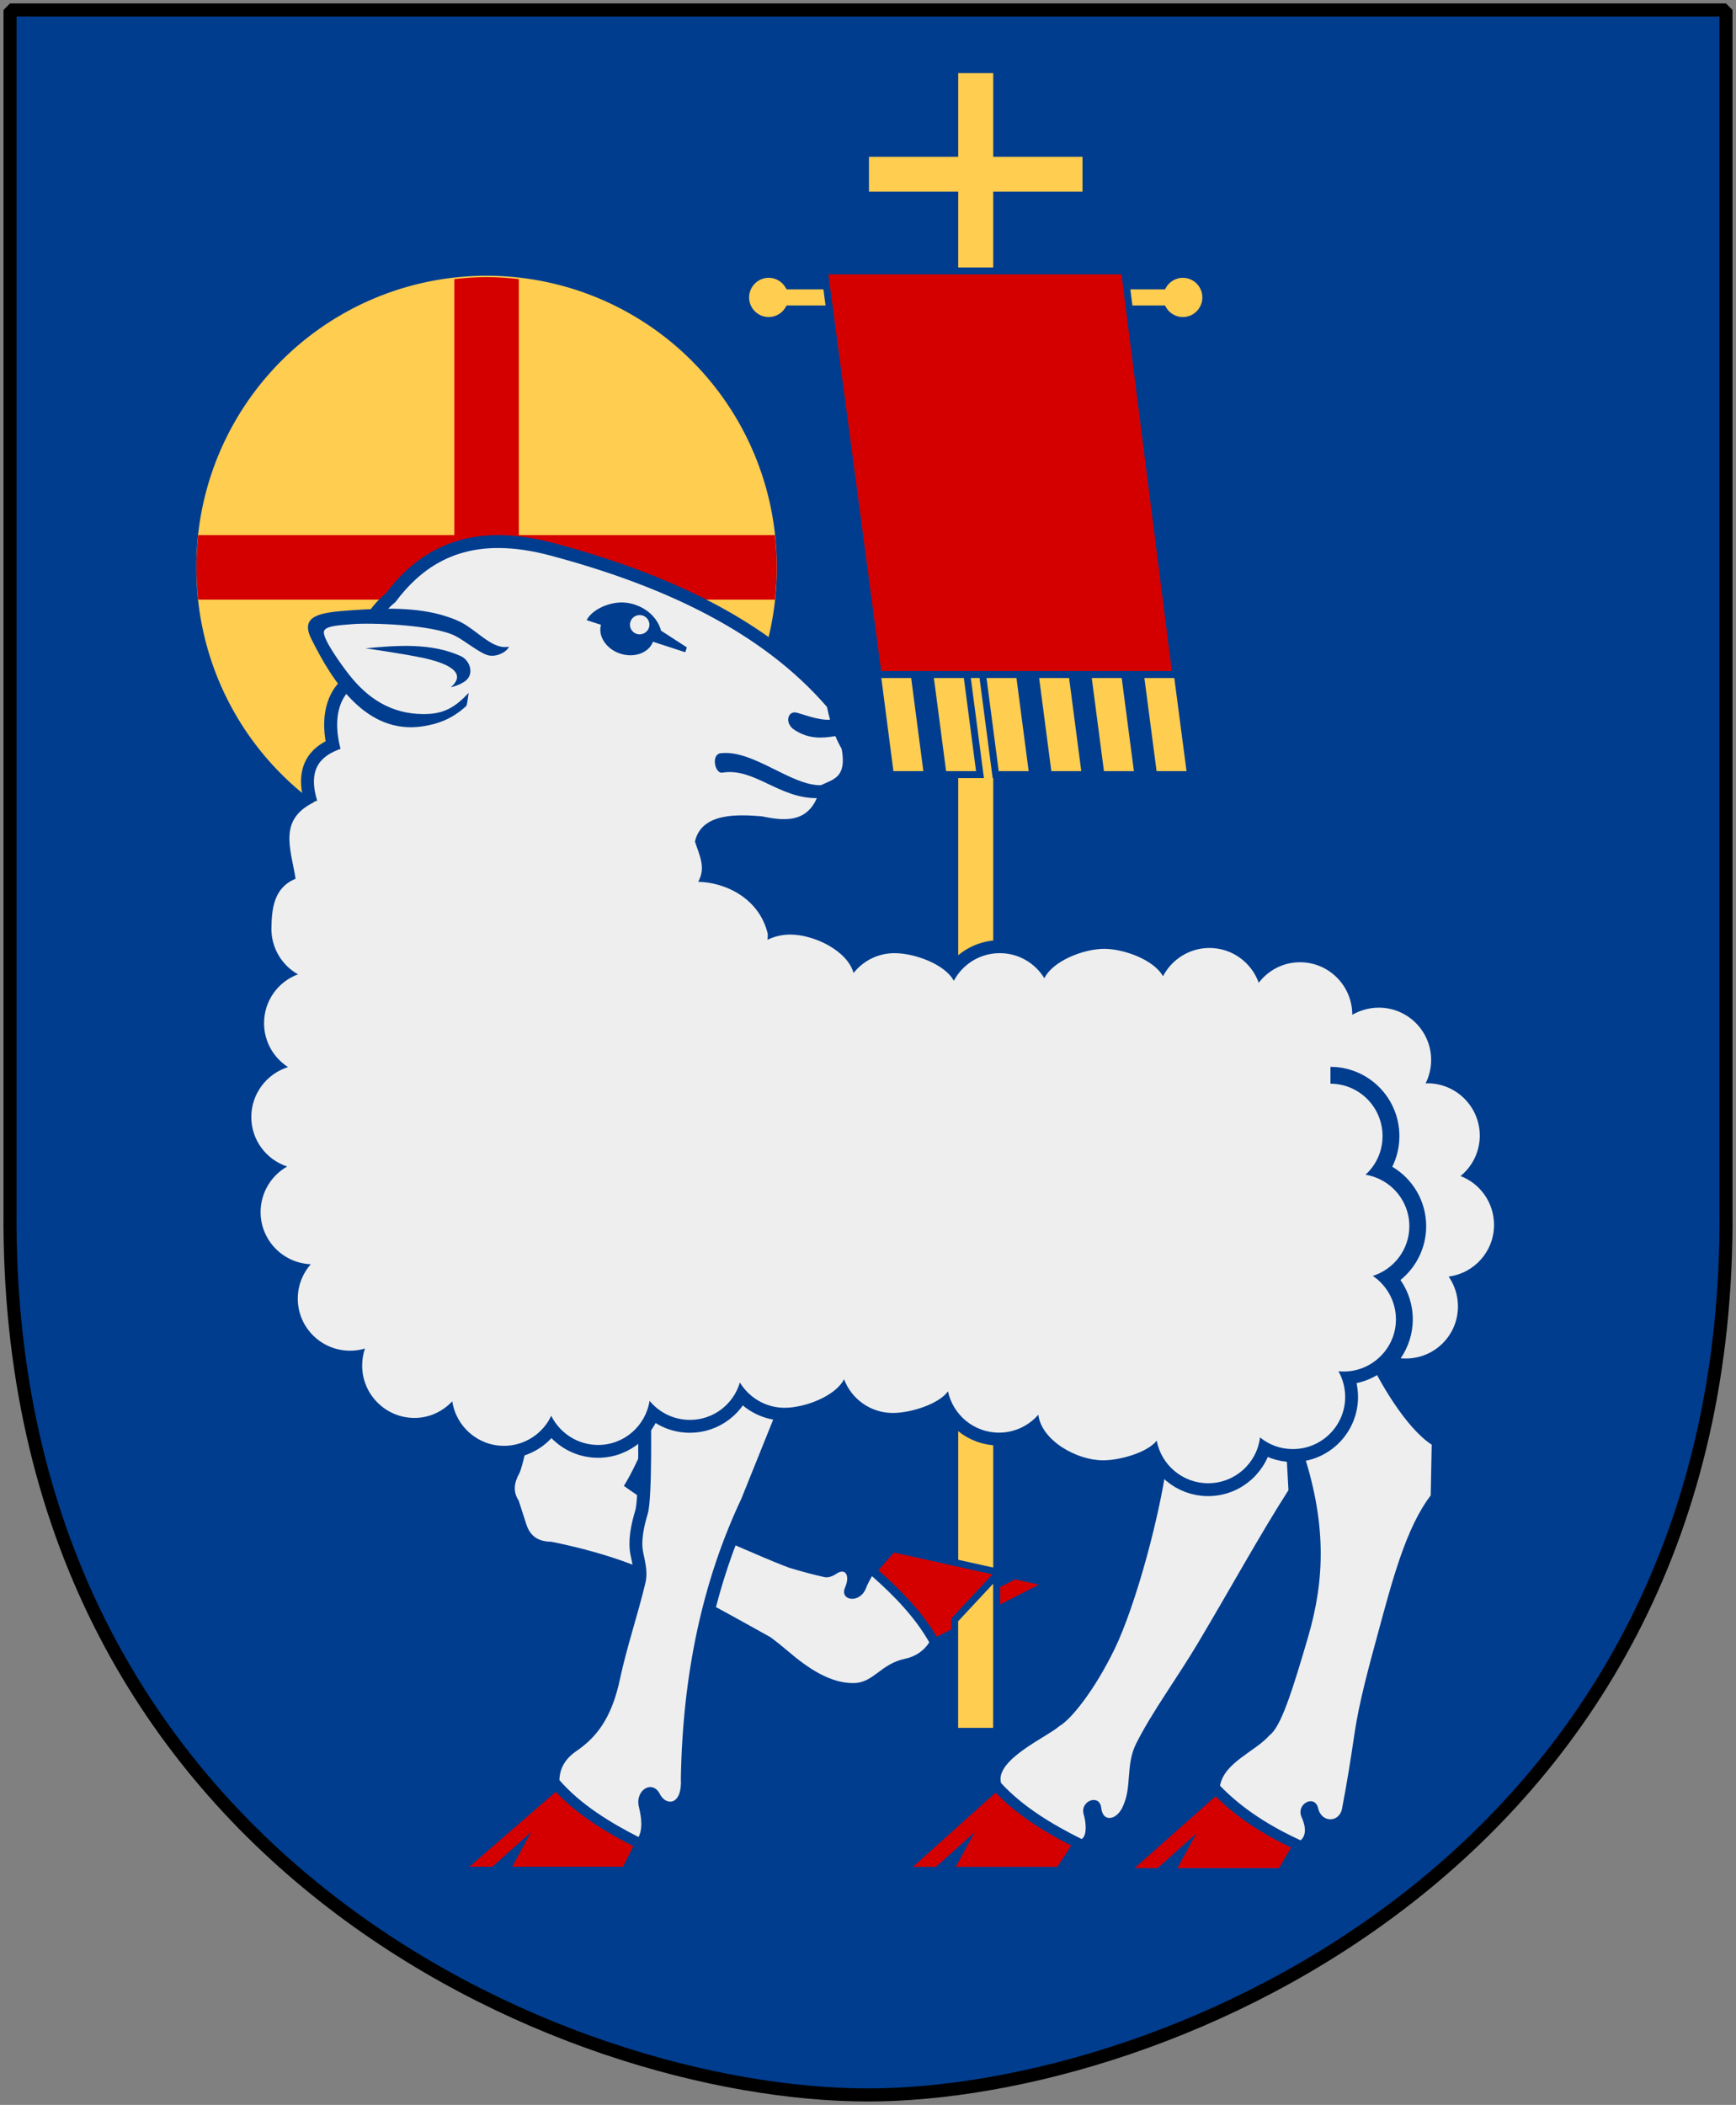 <?xml version="1.0" encoding="UTF-8" standalone="no"?>
<!-- Created with Inkscape (http://www.inkscape.org/) -->

<svg
   xmlns:dc="http://purl.org/dc/elements/1.1/"
   xmlns:cc="http://creativecommons.org/ns#"
   xmlns:rdf="http://www.w3.org/1999/02/22-rdf-syntax-ns#"
   xmlns:svg="http://www.w3.org/2000/svg"
   xmlns="http://www.w3.org/2000/svg"
   version="1.0"
   width="251"
   height="304.2"
   id="svg4166">
  <rect width="100%" height="100%" fill="#808080" stroke="none"/>
  <defs
     id="defs4168" />
  <path
     d="m 249.551,1.44 -248.101,0 0,173.497 C 0.682,268.657 81.739,302.756 125.5,302.756 c 42.994,0 124.818,-34.099 124.051,-127.82 l 0,-173.497 z"
     id="Shield"
     style="fill:#003d8f;stroke:none" />
  <g
     id="korsgloria"
     style="stroke:none">
    <path
       d="m 112.304,82.01 a 41.953,41.953 0 1 1 -83.905,0 41.953,41.953 0 1 1 83.905,0 z"
       id="path1976"
       style="fill:#ffcd50" />
    <path
       d="m 70.352,40.045 c -1.578,0 -3.128,0.121 -4.661,0.291 l 0,37 -37.029,0 c -0.17,1.533 -0.262,3.083 -0.262,4.661 0,1.568 0.094,3.137 0.262,4.661 l 83.381,0 c 0.168,-1.524 0.262,-3.093 0.262,-4.661 0,-1.578 -0.092,-3.128 -0.262,-4.661 l -37.029,0 0,-37 c -1.533,-0.17 -3.083,-0.291 -4.661,-0.291 z"
       id="rect4820"
       style="fill:#d40000" />
  </g>
  <g
     transform="translate(-0.991,-180.32)"
     id="banner"
     style="fill:#ffcd50;stroke:#003d8f">
    <path
       d="m 139.035,190.386 0,12.094 -12.906,0 0,6.031 12.906,0 0,197.629 6.062,1.345 0,-198.974 12.906,0 0,-6.031 -12.906,0 0,-12.094 z"
       id="banner-pole-7" />
    <g
       transform="translate(0,-10)"
       id="Flag">
      <path
         d="m 112.135,229.969 c -1.837,0 -3.335,1.498 -3.335,3.335 -2.6e-4,1.837 1.498,3.335 3.335,3.335 1.228,0 2.304,-0.678 2.88,-1.668 l 54.119,0 c 0.576,0.989 1.653,1.668 2.88,1.668 1.837,0 3.318,-1.498 3.318,-3.335 2.7e-4,-1.837 -1.481,-3.335 -3.318,-3.335 -1.228,0 -2.304,0.678 -2.88,1.668 l -54.119,0 c -0.576,-0.989 -1.653,-1.668 -2.88,-1.668 z"
         id="path2933" />
      <path
         d="m 133.17,287.802 1.894,14.463 -5.338,0 -1.877,-14.462 z m 7.617,0 1.894,14.463 -5.338,0 -1.894,-14.463 z m 7.608,0 1.894,14.463 -5.338,0 -1.894,-14.463 z m 7.608,0 1.894,14.463 -5.338,0 -1.894,-14.463 z m 7.608,0 1.894,14.463 -5.338,0 -1.894,-14.463 z m 7.604,3e-4 1.899,14.462 -5.338,0 -1.894,-14.463 z"
         id="path2934" />
      <path
         d="m 120.192,229.471 43.388,0 7.406,58.331 -43.032,0 -7.761,-58.331 z"
         id="use8189"
         style="fill:#d40000" />
    </g>
  </g>
  <g
     transform="matrix(0.933,0,0,0.933,-4.635,22.799)"
     id="ram"
     style="fill:#eeeeee;fill-rule:evenodd;stroke:#003d8f;stroke-width:4">
    <path
       d="m 133.586,87.049 c -0.178,-0.656 -0.333,-1.324 -0.477,-1.996 -10.202,-11.792 -25.546,-18.806 -42.83,-23.43 -11.475,-3.075 -18.739,0.093 -24.022,7.19 -3.515,2.754 -5.946,8.45 -6.715,13.305 -1.838,1.421 -3.103,4.552 -1.812,9.433 -2.559,0.937 -5.258,2.646 -3.602,8.032"
       id="path3504"
       style="fill:none" />
    <g
       id="ram-hoofs"
       style="fill:#d40000;stroke:none">
      <path
         d="m 165.954,221.022 -15.818,8.078 c -2.319,-3.908 -5.643,-7.307 -9.056,-10.304 l 2.41,-2.75 15.727,3.484 -4.112,4.338 7.163,-3.662 3.685,0.816 z"
         id="path28" />
      <path
         d="m 77.707,264.715 3.563,0 6.021,-5.393 -2.953,5.393 17.178,0 1.589,-3.18 c -4.324,-2.211 -8.68,-4.882 -12.013,-8.421 z"
         id="path20" />
      <path
         d="m 203.172,264.925 -15.74,0 2.953,-5.393 -6.021,5.393 -3.563,0 12.537,-11.123 c 3.358,3.34 7.427,5.913 11.7,7.944 z"
         id="path12" />
      <path
         d="m 168.812,264.735 -15.739,0 2.953,-5.393 -6.021,5.393 -3.563,0 12.809,-11.5 c 3.27,3.429 7.499,6.042 11.714,8.209 z"
         id="path16" />
    </g>
    <g
       id="ram-legs">
      <path
         d="m 127.741,218.545 c 1.617,0.487 3.263,0.919 4.941,1.301 0.64,0.145 1.277,-0.1 1.944,-0.541 1.349,-0.893 2.113,0.282 1.296,2.164 -0.886,2.038 2.296,2.567 3.24,0.108 0.25,-0.652 0.599,-1.261 0.929,-1.877 3.375,2.97 6.673,6.354 8.882,10.259 -0.819,1.318 -2.202,2.221 -3.712,2.532 -3.838,0.789 -4.878,3.728 -7.986,3.775 -3.604,0.054 -7.059,-2.257 -10.208,-4.953 -0.876,-0.751 -1.765,-1.462 -2.669,-2.135 0,0 -19.71,-11.05 -21.433,-11.265 -3.959,-1.51 -8.138,-2.641 -12.547,-3.539 -1.8,-0.017 -3.239,-0.665 -3.888,-2.704 -0.396,-1.226 -0.792,-2.451 -1.188,-3.678 -0.936,-1.406 -0.683,-2.812 0.108,-4.219 0.629,-1.387 1.181,-4.852 1.679,-6.24 11.414,-14.555 19.715,-11.098 18.49,-0.564 -1.616,5.08 -3.97,8.752 -3.97,8.752 0.68,0.498 1.373,0.98 2.074,1.443 -0.237,1.256 22.726,11.167 24.018,11.383 z"
         id="path26"
         style="stroke:none" />
      <path
         d="m 206.536,199.365 c 0.039,-8.314 1.659,-13.972 10.272,-13.992 1.765,4.058 6.043,11.395 10.03,13.969 l -0.156,7.861 c -3.789,4.941 -5.908,12.968 -8.185,21.377 -1.415,5.224 -2.923,10.654 -3.657,15.712 -0.548,3.768 -1.141,7.462 -1.862,11.218 -0.318,2.441 -3.22,2.467 -3.737,0.157 -0.5,-2.234 -3.519,-0.698 -2.552,1.404 0.692,1.505 0.685,2.885 -0.177,3.548 -4.574,-2.092 -8.987,-4.818 -12.484,-8.457 0.68,-3.642 5.459,-5.274 7.678,-7.814 1.729,-1.266 3.449,-6.558 5.984,-15.255 2.535,-8.697 3.022,-17.646 -1.154,-29.73 z"
         id="path14"
         style="stroke:none" />
      <path
         d="m 204.163,197.759 0.473,8.626 c -4.385,6.844 -9.091,15.403 -13.982,23.613 -3.347,5.617 -7.15,10.722 -9.619,15.64 -1.631,3.25 -0.656,6.559 -1.976,9.537 -0.893,2.329 -3.188,2.787 -3.434,0.433 -0.238,-2.277 -3.415,-1.101 -2.697,1.099 0.238,0.73 0.634,3.131 -0.345,3.723 -4.474,-2.238 -9.085,-4.969 -12.484,-8.682 -1.009,-3.602 7.222,-7.176 8.996,-8.785 1.863,-1.058 5.516,-5.598 8.645,-12.064 3.13,-6.466 7.231,-21.004 8.369,-30.97 7.508,-5.631 12.611,-7.8 18.054,-2.169 z"
         id="path18"
         style="stroke:none" />
      <path
         d="m 110.478,251.076 c 0.267,-16.23 3.387,-30.676 9.363,-43.339 l 7.826,-19.432 m -21.892,3.343 c 0.104,2.926 0.292,15.992 -0.415,18.343 -0.707,2.351 -1.073,4.419 -0.701,6.129 0.372,1.71 0.682,3.137 0.336,4.594"
         id="leg-silouette"
         style="fill:none" />
      <path
         d="m 105.775,191.647 c 0.104,2.926 0.292,15.992 -0.415,18.343 -0.707,2.351 -1.073,4.419 -0.701,6.129 0.372,1.71 0.682,3.137 0.336,4.594 -1.196,5.03 -2.887,9.926 -3.963,14.981 -1.289,6.06 -3.671,9 -6.738,11.102 -1.705,1.169 -2.596,2.649 -2.634,4.505 3.277,3.766 7.808,6.544 12.26,8.813 0.608,-1.17 0.523,-2.721 0.055,-4.674 -0.627,-2.616 2.112,-4.266 3.26,-1.973 0.928,1.853 3.478,1.814 3.244,-2.391 0.267,-16.23 3.387,-30.676 9.363,-43.339 l 7.826,-19.432 c -0.479,0.065 -21.265,3.457 -21.892,3.343 z"
         id="path22"
         style="stroke:none" />
    </g>
    <path
       d="m 166.821,127.071 c -1.421,-2.326 -3.981,-3.88 -6.906,-3.88 -3.101,0 -5.796,1.745 -7.152,4.308 -1.357,-2.563 -6.048,-4.308 -9.149,-4.308 m -60.545,76.329 c 3.239,0 6.031,-1.907 7.322,-4.658 1.321,2.67 4.074,4.509 7.254,4.509 4.034,0 7.379,-2.958 7.986,-6.822 1.484,1.799 3.73,2.948 6.243,2.948 3.667,0 6.764,-2.445 7.754,-5.792 1.418,2.338 3.988,3.904 6.922,3.904 3.144,0 7.869,-1.798 9.206,-4.42 1.153,3.059 4.108,5.237 7.57,5.237 2.691,0 7.074,-1.317 8.543,-3.34 0.781,3.649 4.026,6.387 7.907,6.387 2.435,0 4.616,-1.078 6.099,-2.782 0.496,3.99 5.902,7.081 10.025,7.081 2.568,0 6.855,-1.199 8.337,-3.067 0.697,3.756 3.992,6.603 7.95,6.603 4.133,0 7.541,-3.104 8.026,-7.107 1.394,1.142 3.178,1.829 5.12,1.829 4.465,0 8.086,-3.621 8.086,-8.086 0,-1.446 -0.383,-2.805 -1.046,-3.981 4.716,0.482 8.923,-3.259 8.923,-8.044"
       id="silouette-1"
       style="fill:none" />
    <path
       d="m 82.421,60.45 c -7.132,-0.074 -12.212,3.048 -16.174,8.372 -0.792,0.621 -1.501,1.401 -2.177,2.277 -2.353,-0.124 -4.438,-0.103 -5.592,0 -2.758,0.232 -4.36,0.407 -4.655,1.272 -0.367,1.273 3.08,6.386 4.085,7.802 0.504,0.71 1.025,1.387 1.574,2.009 -1.799,1.446 -3.015,4.559 -1.741,9.376 -2.559,0.937 -5.272,2.651 -3.617,8.037 -6.177,2.702 -4.132,7.209 -3.349,12.089 -3.383,1.382 -3.697,4.61 -3.75,7.735 0,3.032 1.65,5.681 4.119,7.066 -3.081,1.141 -5.257,4.091 -5.257,7.568 0,2.854 1.482,5.359 3.717,6.798 -3.285,1.028 -5.693,4.112 -5.693,7.735 0,3.581 2.332,6.606 5.559,7.668 -2.458,1.388 -4.119,4.043 -4.119,7.066 0,4.351 3.462,7.892 7.769,8.07 -1.238,1.42 -2.009,3.293 -2.009,5.324 0,4.465 3.639,8.07 8.104,8.07 0.812,0 1.571,-0.112 2.311,-0.335 -0.29,0.833 -0.435,1.713 -0.435,2.645 0,4.465 3.639,8.104 8.104,8.104 2.323,0 4.385,-1.009 5.86,-2.578 0.582,3.894 3.948,6.898 8.003,6.898 3.239,0 6.042,-1.904 7.334,-4.655 1.321,2.67 4.087,4.521 7.267,4.521 4.034,0 7.362,-2.967 7.97,-6.831 1.484,1.799 3.749,2.947 6.262,2.947 3.667,0 6.745,-2.446 7.735,-5.793 1.418,2.338 3.998,3.918 6.932,3.918 3.144,0 7.872,-1.798 9.209,-4.42 1.153,3.059 4.107,5.224 7.568,5.224 2.691,0 7.069,-1.326 8.539,-3.349 0.781,3.649 4.022,6.396 7.903,6.396 2.435,0 4.612,-1.076 6.095,-2.779 0.496,3.99 5.922,7.066 10.046,7.066 2.568,0 6.823,-1.18 8.305,-3.047 0.697,3.756 4.012,6.597 7.97,6.597 4.133,0 7.552,-3.097 8.037,-7.099 1.394,1.142 3.148,1.808 5.09,1.808 4.465,0 8.104,-3.606 8.104,-8.07 0,-1.446 -0.375,-2.809 -1.038,-3.985 4.716,0.482 8.907,-3.251 8.907,-8.037 0,-2.794 -1.427,-5.278 -3.583,-6.731 3.269,-1.037 5.659,-4.09 5.659,-7.702 0,-4.026 -2.946,-7.352 -6.798,-7.97 1.638,-1.48 2.645,-3.613 2.645,-5.994 0,-4.465 -3.606,-8.104 -8.07,-8.104 l 0,-2.612 c 5.903,0 10.682,4.813 10.682,10.716 0,1.718 -0.385,3.317 -1.105,4.755 3.145,1.861 5.257,5.291 5.257,9.209 0,3.36 -1.56,6.378 -3.985,8.338 1.205,1.731 1.909,3.826 1.909,6.095 0,2.239 -0.698,4.311 -1.875,6.028 0.261,0.026 0.537,0.034 0.804,0.034 4.465,0 8.07,-3.606 8.07,-8.07 0,-1.712 -0.532,-3.314 -1.44,-4.621 3.968,-0.515 7.032,-3.894 7.032,-8.003 0,-3.448 -2.15,-6.406 -5.19,-7.568 1.815,-1.483 2.98,-3.736 2.98,-6.262 0,-4.465 -3.639,-8.104 -8.104,-8.104 -0.107,0 -0.195,0.029 -0.301,0.034 0.553,-1.094 0.871,-2.34 0.871,-3.65 0,-4.465 -3.639,-8.104 -8.104,-8.104 -1.511,0 -2.909,0.424 -4.119,1.105 5.1e-4,-4.505 -3.639,-8.137 -8.104,-8.137 -2.615,0 -4.918,1.254 -6.396,3.181 -1.113,-3.136 -4.118,-5.391 -7.635,-5.391 -3.127,0 -5.854,1.789 -7.2,4.387 -1.368,-2.527 -6.035,-4.253 -9.108,-4.253 -3.189,0 -7.96,1.871 -9.276,4.554 -1.421,-2.326 -3.974,-3.884 -6.898,-3.884 -3.101,0 -5.776,1.723 -7.133,4.286 -1.357,-2.563 -6.075,-4.286 -9.175,-4.286 -2.584,0 -4.882,1.193 -6.362,3.081 -0.932,-3.437 -6.08,-5.961 -9.812,-5.961 -1.269,0 -2.447,0.283 -3.516,0.804 0.035,-0.306 0.034,-0.589 0.034,-0.904 -1.273,-5.442 -6.473,-7.992 -10.783,-8.07 1.192,-2.178 0.272,-3.925 -0.502,-6.229 1.015,-4.555 6.794,-4.208 10.381,-3.918 3.576,0.764 6.871,0.915 8.506,-2.813 -5.945,0.017 -9.706,-4.77 -14.667,-3.951 -1.124,0.185 -1.78,-2.841 -0.201,-3.014 5.051,-0.551 10.886,5.058 15.504,4.956 1.899,-0.926 4.045,-1.141 3.215,-5.626 -0.365,-0.632 -0.699,-1.303 -0.971,-1.976 -1.974,0.329 -4.072,0.519 -6.362,-0.971 -1.569,-1.017 -1.043,-3.077 0.435,-2.645 1.495,0.433 3.523,1.195 5.09,1.072 -0.178,-0.656 -0.325,-1.304 -0.469,-1.976 -10.202,-11.792 -25.545,-18.817 -42.829,-23.441 -2.869,-0.769 -5.492,-1.148 -7.869,-1.172 z"
       id="path5056"
       style="stroke:none" />
    <path
       d="m 53.198,74.497 c -1.833,-3.699 1.603,-4.075 6.154,-4.398 4.744,-0.336 10.171,-0.577 14.871,0.971 2.053,0.676 2.807,1.19 3.831,1.92 1.822,1.298 3.802,3.188 5.75,2.735 -0.059,0.598 -1.829,1.817 -3.39,1.285 -1.369,-0.482 -3.538,-2.275 -4.946,-2.97 -3.496,-1.715 -12.917,-2.038 -15.884,-1.799 -2.617,0.2 -4.129,0.342 -4.408,1.084 -0.348,1.094 2.916,5.503 3.87,6.719 2.882,3.676 6.485,6.087 11.474,6.13 3.209,0.028 4.963,-1.039 7.077,-3.285 -0.157,1.084 -0.257,1.909 -0.388,2.044 -2.263,2.071 -4.457,2.777 -6.677,3.128 -8.776,1.39 -14.057,-6.949 -17.335,-13.564 z m 8.414,1.49 c 0,0 5.755,0.802 9.171,1.539 1.523,0.345 7.263,1.707 4.047,4.496 0,0 1.554,-0.337 2.416,-1.117 1.204,-1.091 0.507,-3.086 -0.87,-3.714 -4.594,-2.084 -9.905,-1.662 -14.764,-1.204 z"
       id="path3530"
       style="fill:#003d8f;stroke:none" />
    <path
       d="m 101.848,68.907 c 2.462,0.217 4.909,1.884 5.562,4.344 l 4,2.594 -0.25,0.75 -5,-1.625 c -0.652,1.719 -2.885,2.552 -5.062,1.844 -2.179,-0.708 -3.488,-2.693 -3,-4.469 l -2.219,-0.719 c 0.775,-1.581 3.499,-2.936 5.969,-2.719 z m 2.406,1.938 c -0.693,-0.078 -1.37,0.343 -1.594,1.031 -0.256,0.788 0.181,1.619 0.969,1.875 0.787,0.256 1.651,-0.181 1.906,-0.969 0.256,-0.787 -0.182,-1.619 -0.969,-1.875 -0.098,-0.032 -0.213,-0.051 -0.312,-0.062 z"
       id="path3532"
       style="fill:#003d8f;stroke:none" />
  </g>
  <path
     d="m 144.095,227.609 -6.062,6.501 0,16.096 6.062,0 z"
     id="Fake-pole"
     style="fill:#ffcd50;stroke:#003d8f" />
  <path
     d="m 249.551,1.44 -248.101,0 0,173.497 c -0.767,93.721 80.289,127.82 124.051,127.82 42.994,0 124.818,-34.099 124.051,-127.82 l 0,-173.497 z"
     id="Frame"
     style="fill:none;stroke:#000000;stroke-width:1.888;stroke-linejoin:bevel" />
</svg>
